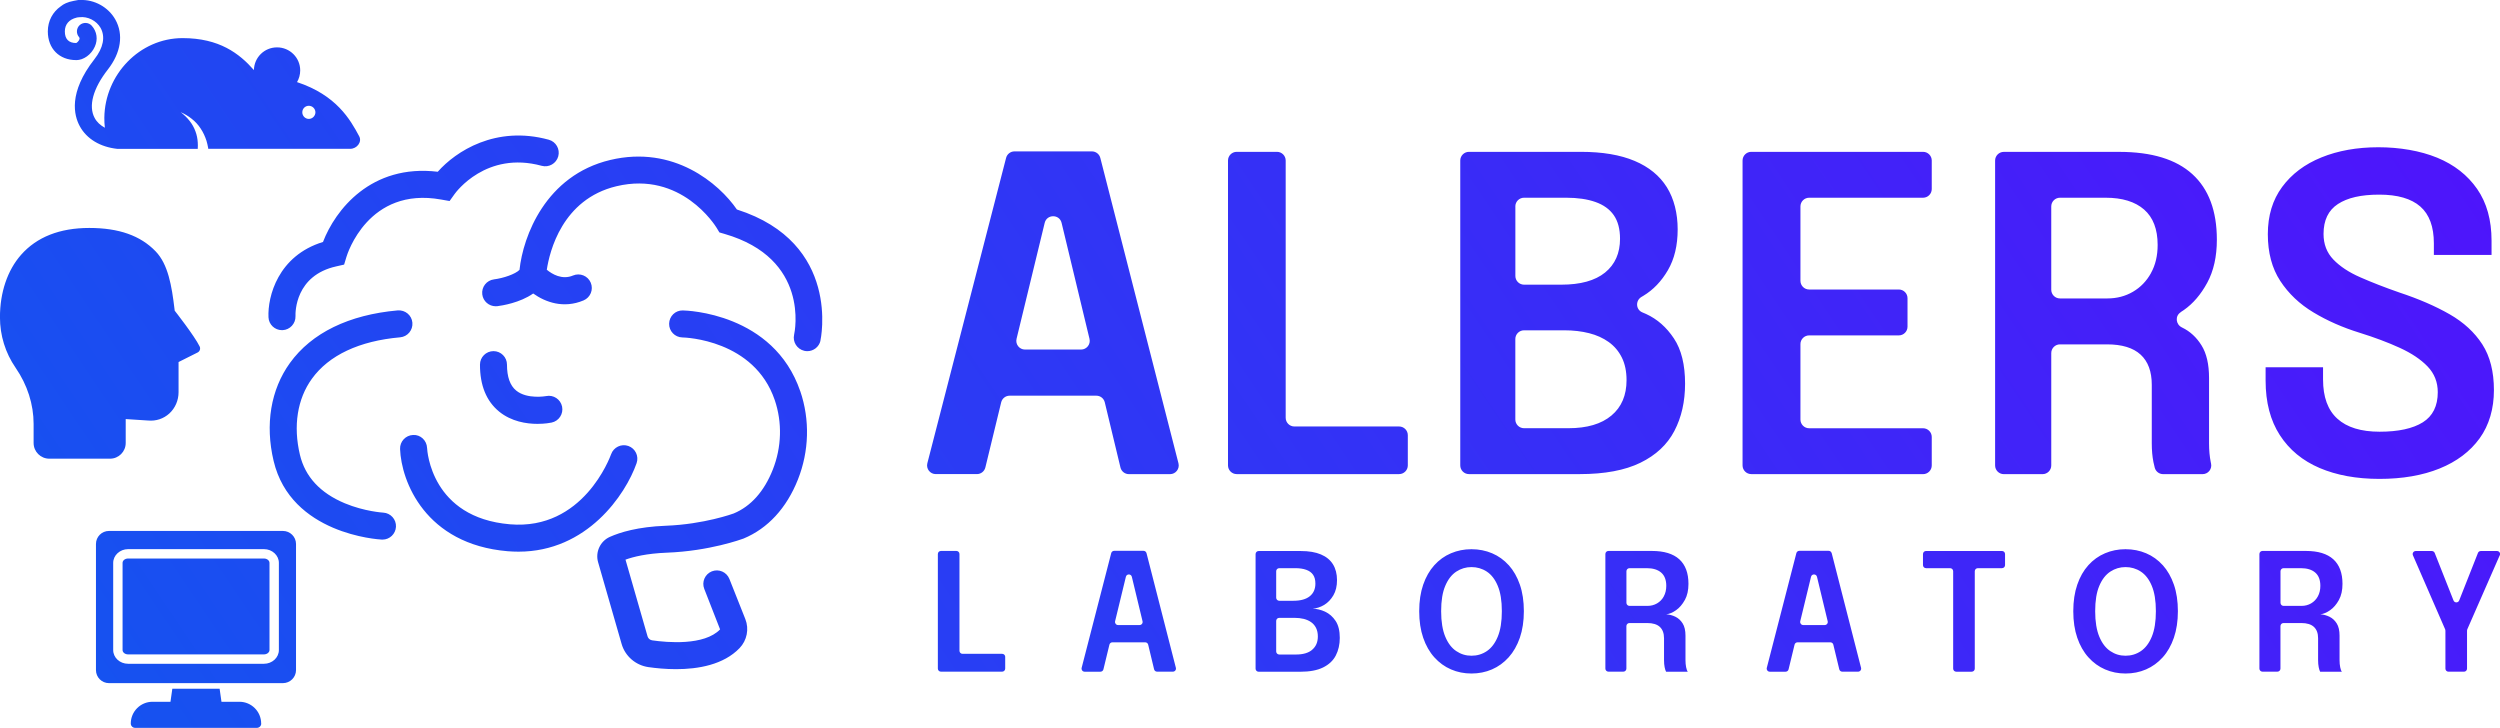 <?xml version="1.0" encoding="UTF-8"?>
<svg id="Layer_2" data-name="Layer 2" xmlns="http://www.w3.org/2000/svg" xmlns:xlink="http://www.w3.org/1999/xlink" viewBox="0 0 621.07 180.82">
  <defs>
    <style>
      .cls-1 {
        fill: url(#linear-gradient);
        stroke-width: 0px;
      }
    </style>
    <linearGradient id="linear-gradient" x1="74.66" y1="245.01" x2="698.78" y2="-174.8" gradientUnits="userSpaceOnUse">
      <stop offset="0" stop-color="#1652f0"/>
      <stop offset="1" stop-color="#6100ff"/>
    </linearGradient>
  </defs>
  <g id="Layer_1-2" data-name="Layer 1">
    <path class="cls-1" d="M273.35,39.24c-.24-.96-1.11-1.63-2.09-1.63h-19.23c-.99,0-1.85.67-2.09,1.62l-19.56,75.85c-.35,1.37.68,2.7,2.09,2.7h10.22c1,0,1.86-.68,2.1-1.65l3.93-16.18c.24-.97,1.1-1.65,2.1-1.65h21.54c1,0,1.87.68,2.1,1.66l3.89,16.17c.23.97,1.1,1.66,2.1,1.66h10.22c1.41,0,2.44-1.33,2.09-2.7l-19.41-75.85ZM268.56,86.84h-13.92c-1.4,0-2.43-1.31-2.1-2.67l6.99-28.8c.54-2.2,3.67-2.2,4.2,0l6.93,28.8c.33,1.36-.7,2.67-2.1,2.67ZM349.74,108.11v7.51c0,1.19-.97,2.16-2.16,2.16h-40.35c-1.19,0-2.16-.97-2.16-2.16V39.88c0-1.19.97-2.16,2.16-2.16h10.01c1.19,0,2.16.97,2.16,2.16v63.91c0,1.19.97,2.16,2.16,2.16h26.02c1.19,0,2.16.97,2.16,2.16ZM415.96,107.06c1.77-3.38,2.66-7.3,2.66-11.75,0-4.7-.92-8.45-2.77-11.23-1.85-2.79-4.15-4.81-6.92-6.08-.3-.14-.6-.27-.91-.39-1.67-.68-1.77-2.96-.21-3.86.15-.08.29-.17.44-.26,2.46-1.48,4.5-3.61,6.11-6.38,1.61-2.77,2.42-6.14,2.42-10.12s-.9-7.62-2.69-10.48c-1.79-2.86-4.46-5.04-8.01-6.54-3.55-1.5-8-2.25-13.35-2.25h-27.8c-1.19,0-2.16.97-2.16,2.16v75.74c0,1.19.97,2.16,2.16,2.16h27.53c6.19,0,11.21-.94,15.06-2.82,3.85-1.88,6.67-4.51,8.44-7.9ZM376.45,51.28c0-1.19.97-2.16,2.16-2.16h10.49c2.82,0,5.24.35,7.25,1.06,2.01.71,3.53,1.8,4.56,3.28,1.03,1.48,1.55,3.44,1.55,5.86,0,3.58-1.24,6.38-3.72,8.39-2.48,2.01-6.11,3.01-10.88,3.01h-9.24c-1.19,0-2.16-.97-2.16-2.16v-17.28ZM400.33,103.23c-2.5,2.1-6.06,3.15-10.69,3.15h-11.03c-1.19,0-2.16-.97-2.16-2.16v-20c0-1.19.97-2.16,2.16-2.16h10.05c2.21,0,4.24.24,6.11.71,1.86.47,3.49,1.2,4.88,2.2,1.39,1,2.48,2.28,3.26,3.85.78,1.57,1.17,3.45,1.17,5.62,0,3.76-1.25,6.7-3.75,8.79ZM477.74,117.78h-42.68c-1.19,0-2.16-.97-2.16-2.16V39.88c0-1.19.97-2.16,2.16-2.16h42.68c1.19,0,2.16.97,2.16,2.16v7.08c0,1.19-.97,2.16-2.16,2.16h-28.3c-1.19,0-2.16.97-2.16,2.16v18.48c0,1.19.97,2.16,2.16,2.16h22.28c1.19,0,2.16.97,2.16,2.16v7.08c0,1.19-.97,2.16-2.16,2.16h-22.28c-1.19,0-2.16.97-2.16,2.16v18.75c0,1.19.97,2.16,2.16,2.16h28.3c1.19,0,2.16.97,2.16,2.16v7.08c0,1.19-.97,2.16-2.16,2.16ZM541.72,77.56c.27-.17.54-.35.81-.54,2.28-1.59,4.22-3.85,5.81-6.78,1.59-2.93,2.39-6.49,2.39-10.69,0-7.16-2.03-12.59-6.08-16.28-4.05-3.69-10.11-5.54-18.18-5.54h-28.67c-1.19,0-2.16.97-2.16,2.16v75.74c0,1.19.97,2.16,2.16,2.16h9.63c1.19,0,2.16-.97,2.16-2.16v-27.92c0-1.19.97-2.16,2.16-2.16h11.68c3.73,0,6.51.85,8.36,2.55,1.85,1.7,2.77,4.2,2.77,7.49v14.55c0,1.74.14,3.28.41,4.64.11.54.22,1.02.34,1.45.27.93,1.11,1.56,2.08,1.56h9.79c1.39,0,2.4-1.27,2.11-2.62-.02-.11-.05-.22-.07-.33-.29-1.43-.43-2.99-.43-4.7v-16.23c0-3.4-.62-6.11-1.87-8.11-1.25-2.01-2.85-3.48-4.8-4.42-.02,0-.04-.02-.06-.03-1.55-.74-1.77-2.86-.32-3.77ZM534.37,67.84c-1.1,1.99-2.6,3.54-4.48,4.64-1.88,1.1-4,1.66-6.35,1.66h-11.79c-1.19,0-2.16-.97-2.16-2.16v-20.7c0-1.19.97-2.16,2.16-2.16h11.35c4.12,0,7.31.98,9.55,2.93,2.24,1.95,3.37,4.89,3.37,8.79,0,2.68-.55,5.01-1.66,7ZM606.07,116.39c-4.25,1.72-9.24,2.58-14.95,2.58s-10.64-.91-14.87-2.71c-4.23-1.81-7.53-4.53-9.88-8.17-2.35-3.64-3.53-8.15-3.53-13.54v-3.31h14.27v3.04c0,4.34,1.18,7.59,3.56,9.74,2.37,2.15,5.87,3.23,10.5,3.23s8.24-.78,10.72-2.33c2.48-1.56,3.72-4.05,3.72-7.49,0-2.5-.84-4.62-2.52-6.38-1.68-1.75-3.99-3.3-6.92-4.64-2.93-1.34-6.26-2.59-9.99-3.75-4.2-1.3-8.02-2.98-11.45-5.05-3.44-2.06-6.19-4.67-8.25-7.82-2.06-3.15-3.09-7.02-3.09-11.62s1.18-8.5,3.55-11.72c2.37-3.22,5.63-5.67,9.77-7.35,4.14-1.68,8.86-2.52,14.14-2.52s10.41.87,14.63,2.6c4.22,1.74,7.52,4.32,9.91,7.76,2.39,3.44,3.58,7.73,3.58,12.86v3.53h-14.33v-2.88c0-4.12-1.12-7.17-3.36-9.14-2.25-1.97-5.65-2.96-10.21-2.96s-7.87.78-10.26,2.33c-2.39,1.56-3.58,4.03-3.58,7.44,0,2.53.81,4.65,2.44,6.35,1.63,1.7,3.86,3.18,6.7,4.42,2.84,1.25,6.07,2.51,9.69,3.77,4.81,1.59,8.97,3.39,12.48,5.4,3.51,2.01,6.22,4.51,8.14,7.49,1.92,2.99,2.88,6.78,2.88,11.37s-1.18,8.69-3.55,11.97c-2.37,3.27-5.68,5.77-9.93,7.49ZM27.34,113.95h-15.09c-2.15,0-3.9-1.74-3.9-3.9v-4.73c0-4.88-1.55-9.71-4.48-13.97-2.54-3.69-3.88-8.03-3.88-12.53,0-6.17,1.86-11.68,5.25-15.52,3.9-4.42,9.6-6.67,16.94-6.67s12.73,1.9,16.49,5.82c3.09,3.21,3.99,8.51,4.69,14.38l.04.35s4.89,6.22,6.2,8.89c.27.56.04,1.23-.51,1.5l-4.73,2.37v7.5c0,2.03-.84,3.95-2.29,5.28-1.44,1.31-3.31,1.93-5.28,1.75l-5.56-.36v5.94c0,2.15-1.74,3.9-3.9,3.9ZM18.92,14.94c1.85,0,3.76-1.38,4.63-3.34.82-1.8.53-3.76-.74-5.19-.77-.87-2.12-.95-2.99-.19-.87.79-.95,2.12-.19,2.99.11.13.19.24.11.53-.16.5-.66.9-.82.95-1.85,0-2.81-.98-2.81-2.89,0-1.75,1.06-2.97,2.91-3.42.05-.03.11-.03.19-.05h.03c.13-.03.29-.05.48-.05,2.07-.26,4.24.85,5.27,2.65,1.22,2.2.69,4.95-1.54,7.79-6.51,8.32-5.08,13.98-3.63,16.63,1.72,3.18,5.11,5.19,9.37,5.64h19.94v-.16c.03-.45.03-.93,0-1.4-.05-.95-.24-1.91-.58-2.81-.34-.93-.82-1.8-1.46-2.6-.61-.79-1.38-1.51-2.2-2.15.95.42,1.88.95,2.73,1.64.85.66,1.62,1.48,2.22,2.41.64.95,1.11,1.99,1.46,3.07.16.56.29,1.11.4,1.69,0,.08.03.19.03.29h35.3c1.62,0,2.97-1.69,2.2-3.12-2.22-4.16-5.67-10.22-15.44-13.45.5-.85.79-1.85.79-2.91,0-3.15-2.57-5.72-5.75-5.72s-5.69,2.52-5.75,5.64c-3.63-4.13-8.61-7.94-17.72-7.94-10.67,0-19.3,9.08-19.44,19.75,0,.85.03,1.69.13,2.52-1.11-.61-1.99-1.4-2.54-2.44-1.59-2.94-.4-7.31,3.26-12,3.28-4.18,3.97-8.74,1.88-12.45C26.91,1.76,23.44-.15,19.9,0h-.45c-.37.05-.74.13-1.11.21-1.59.29-2.6.82-3.23,1.35-2.01,1.4-3.23,3.63-3.23,6.25,0,4.26,2.83,7.12,7.04,7.12ZM76.72,26.28c.9,0,1.64.74,1.64,1.62s-.74,1.64-1.64,1.64-1.62-.74-1.62-1.64.71-1.62,1.62-1.62ZM64.9,179.74c0,.6-.48,1.08-1.08,1.08h-30.25c-.6,0-1.08-.48-1.08-1.08,0-2.98,2.42-5.4,5.4-5.4h4.46l.46-3.24h11.75l.46,3.24h4.46c2.98,0,5.4,2.42,5.4,5.4ZM66.95,139.83v21.66c0,.59-.64,1.08-1.37,1.08H31.82c-.76,0-1.37-.49-1.37-1.08v-21.66c0-.59.61-1.08,1.37-1.08h33.76c.74,0,1.37.49,1.37,1.08ZM70.29,131.9H27.08c-1.79,0-3.24,1.45-3.24,3.24v31.33c0,1.79,1.45,3.24,3.24,3.24h43.2c1.79,0,3.26-1.45,3.26-3.24v-31.33c0-1.79-1.47-3.24-3.26-3.24ZM69.28,161.49c0,1.89-1.67,3.41-3.7,3.41H31.82c-2.04,0-3.7-1.52-3.7-3.41v-21.66c0-1.86,1.67-3.41,3.7-3.41h33.76c2.04,0,3.7,1.55,3.7,3.41v21.66ZM249.72,163.19v2.91c0,.42-.34.76-.76.76h-15.21c-.42,0-.76-.34-.76-.76v-28.47c0-.42.34-.76.76-.76h3.85c.42,0,.76.34.76.76v24.04c0,.42.34.76.76.76h9.85c.42,0,.76.34.76.76ZM284.82,137.41c-.09-.34-.39-.57-.74-.57h-7.28c-.35,0-.65.23-.74.57l-7.35,28.51c-.12.48.24.95.74.95h3.93c.35,0,.66-.24.74-.58l1.49-6.14c.08-.34.39-.58.74-.58h8.15c.35,0,.66.24.74.58l1.47,6.13c.08.34.39.58.74.58h3.93c.5,0,.86-.47.74-.95l-7.3-28.51ZM283.1,155.28h-5.34c-.49,0-.85-.46-.74-.94l2.68-11.05c.19-.78,1.29-.77,1.48,0l2.66,11.05c.12.48-.25.94-.74.94ZM329.21,151.96c-1.04-.47-2.07-.72-3.1-.75.98-.07,1.92-.38,2.85-.93.92-.56,1.68-1.35,2.29-2.39s.9-2.3.9-3.79-.34-2.85-1.01-3.92c-.67-1.07-1.67-1.89-3-2.45-1.33-.56-2.99-.84-5-.84h-10.46c-.42,0-.76.34-.76.76v28.47c0,.42.34.76.76.76h10.36c2.32,0,4.2-.35,5.64-1.06s2.5-1.69,3.16-2.96c.66-1.27,1-2.74,1-4.4,0-1.76-.35-3.17-1.04-4.21-.69-1.04-1.56-1.8-2.59-2.28ZM317.04,141.91c0-.42.34-.76.76-.76h3.98c1.06,0,1.96.13,2.71.4.75.26,1.32.67,1.71,1.23.39.56.58,1.29.58,2.2,0,1.34-.46,2.39-1.39,3.14-.93.75-2.29,1.13-4.08,1.13h-3.51c-.42,0-.76-.34-.76-.76v-6.57ZM325.99,161.42c-.93.79-2.27,1.18-4.01,1.18h-4.18c-.42,0-.76-.34-.76-.76v-7.59c0-.42.34-.76.76-.76h3.81c.83,0,1.59.09,2.29.26.7.18,1.31.45,1.83.82.52.37.93.85,1.22,1.44.29.59.44,1.29.44,2.1,0,1.41-.47,2.51-1.4,3.29ZM374.82,140.42c-1.18-1.31-2.56-2.3-4.14-2.97-1.58-.67-3.29-1.01-5.13-1.01s-3.51.34-5.09,1.01c-1.58.67-2.96,1.66-4.14,2.97-1.18,1.31-2.1,2.92-2.76,4.83-.66,1.91-.99,4.11-.99,6.59s.33,4.68.99,6.6c.66,1.92,1.58,3.54,2.77,4.86,1.19,1.32,2.56,2.32,4.14,3,1.57.68,3.27,1.02,5.08,1.02s3.53-.34,5.1-1.02c1.57-.68,2.95-1.68,4.14-3,1.19-1.32,2.11-2.94,2.78-4.86.66-1.92,1-4.12,1-6.6s-.33-4.68-.99-6.59c-.66-1.91-1.58-3.52-2.75-4.83ZM372.09,158.16c-.67,1.63-1.58,2.82-2.71,3.59-1.14.77-2.41,1.15-3.82,1.15s-2.63-.38-3.77-1.14c-1.15-.76-2.06-1.95-2.74-3.58-.68-1.63-1.03-3.74-1.03-6.34s.34-4.71,1.03-6.31c.68-1.61,1.6-2.78,2.74-3.53,1.15-.75,2.4-1.12,3.77-1.12s2.66.37,3.8,1.12c1.14.75,2.05,1.92,2.72,3.53.68,1.61,1.02,3.71,1.02,6.31s-.34,4.7-1.01,6.32ZM418.57,149.05c.6-1.1.89-2.43.89-4.01,0-2.68-.76-4.72-2.28-6.1-1.52-1.38-3.79-2.07-6.81-2.07h-10.79c-.42,0-.76.34-.76.76v28.47c0,.42.34.76.76.76h3.7c.42,0,.76-.34.76-.76v-10.56c0-.42.34-.76.76-.76h4.42c1.4,0,2.44.32,3.13.96.69.64,1.04,1.57,1.04,2.81v5.45c0,.65.05,1.23.15,1.74.1.51.22.88.36,1.13h5.39c-.16-.2-.3-.57-.41-1.11-.11-.54-.16-1.12-.16-1.76v-6.08c0-1.27-.23-2.29-.7-3.04-.47-.75-1.07-1.3-1.8-1.66-.73-.35-1.49-.56-2.28-.61.77-.08,1.59-.42,2.44-1.02.85-.6,1.58-1.44,2.18-2.54ZM413.34,148.16c-.41.75-.97,1.32-1.68,1.74-.71.41-1.5.62-2.38.62h-4.47c-.42,0-.76-.34-.76-.76v-7.85c0-.42.34-.76.76-.76h4.3c1.54,0,2.74.37,3.58,1.1.84.73,1.26,1.83,1.26,3.29,0,1-.21,1.88-.62,2.62ZM455.03,137.41c-.09-.34-.39-.57-.74-.57h-7.28c-.35,0-.65.23-.74.57l-7.35,28.51c-.12.48.24.95.74.95h3.93c.35,0,.66-.24.74-.58l1.49-6.14c.08-.34.39-.58.74-.58h8.15c.35,0,.66.24.74.58l1.48,6.13c.08.34.39.58.74.58h3.93c.5,0,.86-.47.74-.95l-7.3-28.51ZM453.31,155.28h-5.34c-.49,0-.85-.46-.74-.94l2.68-11.05c.19-.78,1.29-.77,1.48,0l2.66,11.05c.12.48-.25.94-.74.94ZM498.11,137.64v2.75c0,.42-.34.76-.76.76h-6c-.42,0-.76.34-.76.76v24.2c0,.42-.34.76-.76.76h-3.85c-.42,0-.76-.34-.76-.76v-24.2c0-.42-.34-.76-.76-.76h-5.98c-.42,0-.76-.34-.76-.76v-2.75c0-.42.34-.76.76-.76h18.87c.42,0,.76.34.76.76ZM537.3,140.42c-1.18-1.31-2.56-2.3-4.14-2.97-1.58-.67-3.29-1.01-5.13-1.01s-3.51.34-5.09,1.01c-1.58.67-2.96,1.66-4.14,2.97-1.18,1.31-2.1,2.92-2.75,4.83-.66,1.91-.99,4.11-.99,6.59s.33,4.68.99,6.6c.66,1.92,1.58,3.54,2.77,4.86,1.19,1.32,2.56,2.32,4.14,3,1.57.68,3.27,1.02,5.08,1.02s3.53-.34,5.1-1.02c1.57-.68,2.95-1.68,4.14-3,1.19-1.32,2.11-2.94,2.77-4.86.66-1.92,1-4.12,1-6.6s-.33-4.68-.99-6.59c-.66-1.91-1.58-3.52-2.75-4.83ZM534.57,158.16c-.67,1.63-1.58,2.82-2.71,3.59-1.14.77-2.41,1.15-3.82,1.15s-2.63-.38-3.77-1.14c-1.15-.76-2.06-1.95-2.74-3.58-.68-1.63-1.03-3.74-1.03-6.34s.34-4.71,1.03-6.31c.68-1.61,1.6-2.78,2.74-3.53,1.15-.75,2.4-1.12,3.77-1.12s2.66.37,3.8,1.12c1.14.75,2.05,1.92,2.72,3.53.68,1.61,1.02,3.71,1.02,6.31s-.34,4.7-1.01,6.32ZM581.05,149.05c.6-1.1.89-2.43.89-4.01,0-2.68-.76-4.72-2.28-6.1-1.52-1.38-3.79-2.07-6.81-2.07h-10.79c-.42,0-.76.34-.76.76v28.47c0,.42.34.76.76.76h3.71c.42,0,.76-.34.76-.76v-10.56c0-.42.34-.76.76-.76h4.42c1.4,0,2.44.32,3.13.96.69.64,1.04,1.57,1.04,2.81v5.45c0,.65.05,1.23.15,1.74.1.51.22.88.36,1.13h5.39c-.16-.2-.3-.57-.41-1.11-.11-.54-.16-1.12-.16-1.76v-6.08c0-1.27-.23-2.29-.7-3.04-.47-.75-1.07-1.3-1.8-1.66-.73-.35-1.49-.56-2.28-.61.77-.08,1.59-.42,2.44-1.02.85-.6,1.58-1.44,2.18-2.54ZM575.82,148.16c-.41.75-.97,1.32-1.68,1.74-.71.41-1.5.62-2.38.62h-4.46c-.42,0-.76-.34-.76-.76v-7.85c0-.42.34-.76.76-.76h4.3c1.54,0,2.74.37,3.58,1.1.84.73,1.26,1.83,1.26,3.29,0,1-.21,1.88-.62,2.62ZM621.01,137.94l-8.07,18.41c-.04.1-.06.2-.06.31v9.45c0,.42-.34.76-.76.76h-3.85c-.42,0-.76-.34-.76-.76v-9.45c0-.1-.02-.21-.06-.3l-8.01-18.41c-.22-.5.15-1.06.7-1.06h4c.31,0,.59.19.71.48l4.67,11.8c.25.64,1.16.64,1.41,0l4.66-11.8c.11-.29.39-.48.71-.48h4.03c.55,0,.92.56.7,1.07ZM98.37,130.87c-.1,1.79-1.57,3.18-3.34,3.18-.06,0-.11,0-.17,0-.92-.05-22.56-1.35-26.88-19.52-2.16-9.09-.72-17.74,4.05-24.36,5.39-7.47,14.64-11.98,26.78-13.06,1.85-.14,3.48,1.2,3.64,3.05.16,1.85-1.2,3.48-3.05,3.64-10.13.89-17.71,4.45-21.92,10.3-3.62,5.01-4.67,11.72-2.97,18.88,1.29,5.44,5.04,9.5,11.15,12.05,4.89,2.04,9.49,2.32,9.54,2.32,1.85.1,3.27,1.68,3.17,3.53ZM108.76,42.66c4.47-5.05,14.37-11.56,27.57-7.95,1.79.49,2.84,2.33,2.36,4.12-.49,1.79-2.33,2.85-4.12,2.36-13.78-3.76-21.33,6.58-21.64,7.02l-1.24,1.73-2.1-.37c-18.08-3.26-23.32,13.55-23.53,14.27l-.57,1.89-1.93.44c-10.19,2.25-10.19,11.34-10.15,12.37.06,1.84-1.38,3.4-3.22,3.48-.05,0-.09,0-.14,0-1.78,0-3.27-1.39-3.35-3.19-.24-5.14,2.36-15.3,13.54-18.72,3.04-7.92,11.92-19.44,28.53-17.44ZM203.83,84.64c-.36,1.55-1.74,2.6-3.27,2.6-.25,0-.5-.03-.76-.09-1.8-.42-2.93-2.21-2.52-4.01.18-.8,3.91-18.9-17.29-25.03l-1.27-.37-.68-1.13c-.35-.57-8.83-14.17-24.88-10.35-13.52,3.22-16.64,16.28-17.32,20.75,1.3,1.08,3.79,2.59,6.52,1.43,1.71-.72,3.68.08,4.4,1.79.72,1.71-.08,3.68-1.79,4.4-4.96,2.09-9.47.45-12.51-1.72-3.3,2.33-7.79,3.01-8.9,3.15-.14.02-.28.02-.42.02-1.67,0-3.12-1.25-3.33-2.94-.23-1.84,1.08-3.51,2.92-3.74,2.35-.3,5.28-1.3,6.33-2.36.88-8.33,6.48-23.48,22.54-27.3,15.75-3.75,27.02,5.84,31.46,12.3,26.03,8.3,20.81,32.36,20.75,32.6ZM198.82,97.21c2.41,7.08,2.2,14.87-.6,21.93-2.81,7.08-7.47,12.15-13.5,14.65-.46.17-8.49,3.11-19.04,3.51-5.04.19-8.36,1.03-10.29,1.73l5.48,19.06c.15.52.6.91,1.16.99,3.76.54,12.92,1.36,16.86-2.72l-3.93-10.06c-.68-1.72.16-3.67,1.88-4.36,1.73-.68,3.67.16,4.36,1.88l3.96,9.98c.98,2.46.41,5.3-1.44,7.22-3.99,4.14-10.28,5.22-15.77,5.22-2.58,0-4.98-.24-6.88-.51-3.16-.46-5.78-2.72-6.65-5.78l-5.84-20.3c-.72-2.51.54-5.22,2.94-6.28,2.49-1.11,6.92-2.5,13.91-2.76,9.49-.36,16.76-3.02,16.84-3.05,4.25-1.77,7.56-5.45,9.71-10.88,2.21-5.58,2.38-11.72.49-17.29-5.1-14.98-22.23-15.55-22.96-15.56-1.85-.04-3.32-1.57-3.28-3.42.04-1.85,1.53-3.33,3.41-3.29.92.02,22.54.62,29.18,20.11ZM128.81,137.05c-.88,0-1.77-.04-2.69-.11-20.47-1.73-26.44-17.37-26.73-25.4-.07-1.85,1.38-3.41,3.23-3.48,1.85-.12,3.4,1.37,3.48,3.22.04.77,1.06,17.32,20.59,18.97,18.17,1.54,24.85-16.64,25.13-17.41.62-1.74,2.53-2.66,4.28-2.05,1.74.62,2.66,2.52,2.05,4.27-2.75,7.86-12.31,21.99-29.34,21.99ZM123.99,102.24c-3.16-2.58-4.76-6.5-4.75-11.66,0-1.85,1.51-3.35,3.36-3.35h0c1.85,0,3.35,1.51,3.35,3.36,0,3.03.76,5.2,2.29,6.44,2.71,2.22,7.39,1.38,7.43,1.37,1.82-.38,3.59.79,3.97,2.61.37,1.82-.79,3.59-2.61,3.97-.32.07-1.67.32-3.5.32-2.7,0-6.46-.55-9.54-3.06Z"/>
  </g>
</svg>